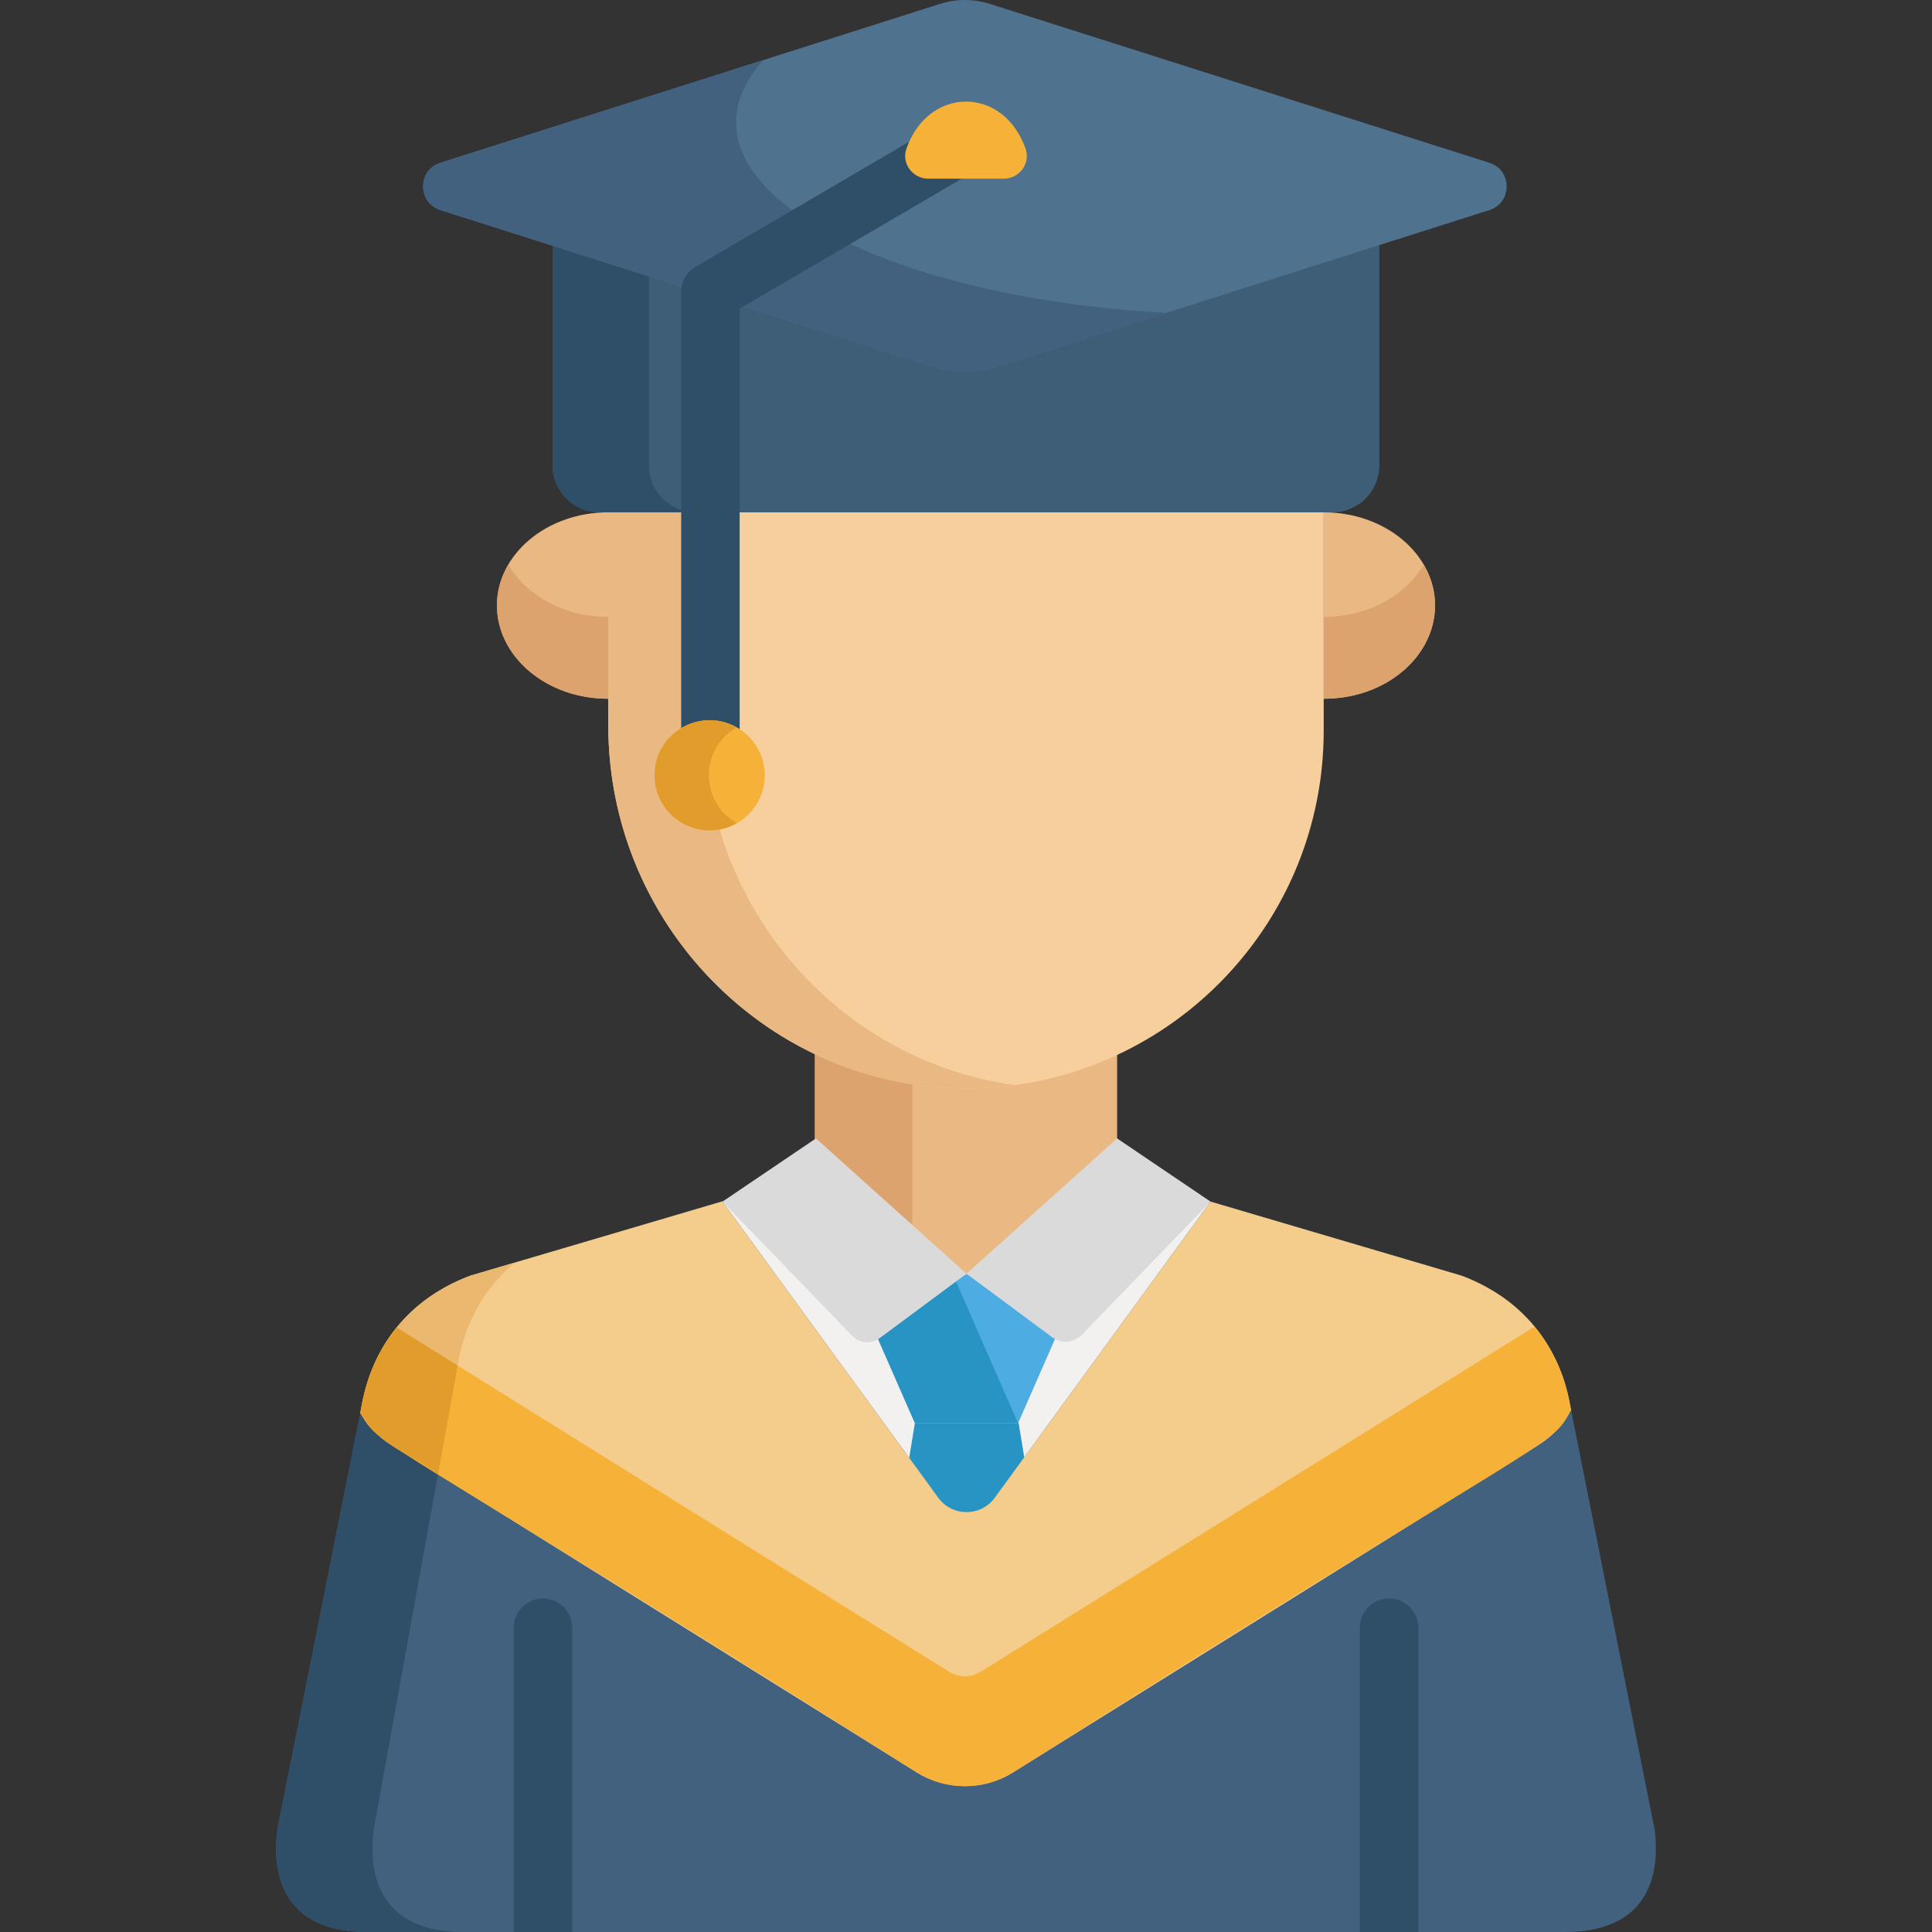 <?xml version="1.0" encoding="UTF-8"?> <!-- Generator: Adobe Illustrator 19.0.0, SVG Export Plug-In . SVG Version: 6.00 Build 0) --> <svg xmlns="http://www.w3.org/2000/svg" xmlns:xlink="http://www.w3.org/1999/xlink" id="Capa_1" x="0px" y="0px" viewBox="0 0 512 512" style="enable-background:new 0 0 512 512;" xml:space="preserve"><rect x="0" y="0" width="512" height="512" fill="#333333" stroke="none"/> <path style="fill:#EAB883;" d="M296.046,277.804c-0.093,0.043-0.186,0.083-0.278,0.125l0,0v-0.01 c-0.006,0.003-0.014,0.007-0.014,0.007l-0.008,0.003v-0.125c-24.343,11.288-53.339,12.127-79.49,0v0.125h-0.001 c0,0-0.015-0.007-0.022-0.01v0.01l0,0c-0.092-0.042-0.185-0.082-0.277-0.125v26.141l0.276-0.186l39.908,35.853l39.907-35.853 v-25.955H296.046z"></path> <path style="fill:#DDA36F;" d="M241.777,285.494c-8.981-1.369-17.549-3.993-25.522-7.69v0.125h-0.001c0,0-0.015-0.007-0.022-0.01 v0.01l0,0c-0.092-0.042-0.185-0.082-0.277-0.125v26.141l0.276-0.186l25.546,22.95V285.494z"></path> <path style="fill:#42617F;" d="M438.459,484.676l-22.57-113.354c-4.265-21.361-19.959-30.047-28.606-33.273 c-0.104-0.031-5.92-1.746-5.816-1.716c-7.834-2.311-54.092-15.956-60.655-17.892l-37.764,39.062l-26.909-19.958l-26.912,19.958 l-37.764-39.062l0.213-0.144c-9.416,2.777-47.149,13.908-61.144,18.036h0.001c-2.041,0.602-6.072,1.792-5.815,1.716 c-8.648,3.226-24.341,11.911-28.606,33.273L73.541,484.676C72.4,492.737,72.279,512,97.276,512c39.641,0,279.142,0,317.449,0 C439.721,512,439.6,492.737,438.459,484.676z"></path> <path style="fill:#2F4E68;" d="M99.065,484.676l22.571-124.716c2.413-12.084,8.483-20.11,14.867-25.388l-5.97,1.761h0.001 c-2.041,0.602-6.072,1.792-5.815,1.716c-8.648,3.226-24.341,11.911-28.606,33.273L73.541,484.676 C72.4,492.737,72.279,512,97.276,512H122.8C97.802,512,97.923,492.737,99.065,484.676z"></path> <path style="fill:#F2F1F0;" d="M256.139,337.546l-26.912,11.695l-37.764-30.799l0,0l57.197,78.484c3.696,5.071,11.26,5.071,14.956,0 l57.195-78.484l0,0l0,0l-37.764,29.767L256.139,337.546z"></path> <g> <path style="fill:#EAB883;" d="M131.704,160.476c0,13.646,13.209,24.706,29.503,24.706v-49.41 C144.913,135.771,131.704,146.831,131.704,160.476z"></path> <path style="fill:#EAB883;" d="M380.297,160.476c0,13.646-13.209,24.706-29.504,24.706v-49.41 C367.088,135.771,380.297,146.831,380.297,160.476z"></path> </g> <g> <path style="fill:#DDA36F;" d="M134.695,149.631c-9.523,16.292,4.624,35.55,26.512,35.55v-21.69 C149.56,163.491,139.492,157.839,134.695,149.631z"></path> <path style="fill:#DDA36F;" d="M350.793,163.491v21.69c22.026,0,35.983-19.349,26.513-35.55 C372.509,157.839,362.441,163.491,350.793,163.491z"></path> </g> <path style="fill:#F7CF9C;" d="M161.207,135.74v56.549c0,54.322,45.024,98.569,99.287,96.037c50.265-2.345,90.3-43.836,90.3-94.689 V135.74H161.207z"></path> <path style="fill:#EAB883;" d="M186.73,192.289V135.74h-25.524v56.549c0,57.274,49.981,103.09,107.649,95.271 C222.581,281.209,186.73,240.762,186.73,192.289z"></path> <path style="fill:#4DADE2;" d="M256.139,337.575L256.139,337.575L256.139,337.575L256.139,337.575L256.139,337.575l-24.353,15.207 l10.667,24.34c9.798,0,17.58,0,27.372,0l10.667-24.34L256.139,337.575z"></path> <path style="fill:#2794C4;" d="M253.24,339.385l-21.454,13.397l10.667,24.339c9.773,0,17.543,0,27.326,0L253.24,339.385z"></path> <g> <path style="fill:#2F4E68;" d="M151.637,431.363c0-4.279-3.468-7.747-7.747-7.747c-4.278,0-7.747,3.468-7.747,7.747V512h15.493 L151.637,431.363L151.637,431.363z"></path> <path style="fill:#2F4E68;" d="M375.857,512v-80.637c0-4.279-3.468-7.747-7.747-7.747c-4.278,0-7.746,3.468-7.746,7.747V512 H375.857z"></path> </g> <path style="fill:#3E5D77;" d="M365.545,123.379c0-7.619,0-52.155,0-59.464L264.07,96.192c-5.441,1.731-11.285,1.731-16.727,0 L146.455,64.101c0,7.285,0,51.695,0,59.276c0,6.817,5.577,12.394,12.394,12.394H353.15 C359.967,135.772,365.544,130.195,365.545,123.379z"></path> <path style="fill:#2F4E68;" d="M171.979,123.377c0-8.903,0-45.536,0-51.157l-25.524-8.119c0,7.285,0,51.695,0,59.276 c0,6.817,5.577,12.394,12.394,12.394h25.524C177.556,135.772,171.979,130.194,171.979,123.377z"></path> <path style="fill:#2794C4;" d="M269.953,377.121h-27.501l-1.778,10.912l7.987,10.96c3.696,5.071,11.26,5.071,14.956,0l8.091-11.102 L269.953,377.121z"></path> <path style="fill:#F4CC8C;" d="M387.283,338.05c-0.104-0.031-5.92-1.746-5.816-1.716c-6.083-1.794-54.236-15.998-60.655-17.892 l-57.195,78.484c-3.696,5.071-11.26,5.071-14.956,0l-57.197-78.484l-0.033-0.072c-13.145,3.878-50.228,14.816-60.898,17.963l0,0 c-2.041,0.602-6.072,1.792-5.815,1.716c-27.4,10.22-28.711,35.548-29.223,36.373c1.893,3.334,4.631,6.298,8.237,8.545 l139.195,86.732c7.823,4.874,17.737,4.874,25.56,0l139.195-86.732c3.887-2.422,6.771-5.675,8.668-9.33 C415.945,372.995,414.295,348.127,387.283,338.05z"></path> <path style="fill:#EAB86E;" d="M136.502,334.573l-5.969,1.761l0,0c-2.041,0.602-6.072,1.792-5.815,1.716 c-26.681,9.952-28.601,34.45-28.949,34.994l-0.275,1.379c4.6,8.102,11.175,9.742,20.585,16.239l5.556-30.701 C124.048,347.876,130.119,339.851,136.502,334.573z"></path> <path style="fill:#F6B138;" d="M406.678,351.574l-146.759,91.445c-2.579,1.607-5.847,1.607-8.426,0l-146.371-91.203 c-8.323,10.17-9.093,20.921-9.628,22.607c5.438,9.578,2.19,3.521,147.432,95.276c7.823,4.874,17.737,4.874,25.56,0 c144.609-91.547,142.402-85.539,147.863-96.061C415.929,372.344,415.055,361.653,406.678,351.574z"></path> <path style="fill:#E29C2B;" d="M105.123,351.815c-5.206,6.36-8.563,14.806-9.628,22.607c4.6,8.102,11.175,9.742,20.585,16.239 l5.208-28.774L105.123,351.815z"></path> <path style="fill:#4F728E;" d="M249.111,1.024L116.72,43.136c-6.114,1.945-6.114,10.595,0,12.54l130.624,41.55 c5.441,1.731,11.285,1.731,16.726,0l130.624-41.55c6.113-1.945,6.113-10.595,0-12.54L262.302,1.024 C258.011-0.341,253.402-0.341,249.111,1.024z"></path> <path style="fill:#42617F;" d="M202.267,15.924L116.72,43.136c-6.114,1.945-6.114,10.595,0,12.54l130.624,41.55 c5.441,1.731,11.285,1.731,16.726,0l45.069-14.336C232.1,78.891,174.176,47.832,202.267,15.924z"></path> <path style="fill:#2F4E68;" d="M188.273,201.191c-4.278,0-7.747-3.468-7.747-7.747V77.383c0-2.739,1.447-5.275,3.805-6.669 l61.85-36.225c3.682-2.173,8.433-0.955,10.61,2.727c2.177,3.684,0.956,8.433-2.727,10.611l-58.045,33.976v111.641 C196.019,197.723,192.551,201.191,188.273,201.191z"></path> <path style="fill:#F6B138;" d="M188.061,190.862c-8.05,0-14.598,6.549-14.598,14.599c0,8.049,6.549,14.598,14.598,14.598 c8.05,0,14.599-6.549,14.599-14.598C202.66,197.411,196.111,190.862,188.061,190.862z"></path> <path style="fill:#E29C2B;" d="M195.255,192.773c-9.638-5.487-21.792,1.47-21.792,12.688c0,11.222,12.158,18.171,21.792,12.687 C185.406,212.541,185.375,198.398,195.255,192.773z"></path> <g> <path style="fill:#DADADA;" d="M296.046,301.694l-39.907,35.853l22.695,16.833c2.411,1.789,5.775,1.512,7.861-0.647l34.117-35.29 L296.046,301.694z"></path> <path style="fill:#DADADA;" d="M216.231,301.694l39.908,35.853l-23.018,17.071c-2.228,1.652-5.335,1.396-7.262-0.598 l-34.395-35.577L216.231,301.694z"></path> </g> <path style="fill:#F6B138;" d="M271.785,39.391c1.379,3.895-1.644,7.963-5.776,7.963h-20.018c-4.132,0-7.155-4.068-5.776-7.963 C246.1,22.773,265.891,22.748,271.785,39.391z"></path> <g> </g> <g> </g> <g> </g> <g> </g> <g> </g> <g> </g> <g> </g> <g> </g> <g> </g> <g> </g> <g> </g> <g> </g> <g> </g> <g> </g> <g> </g> </svg> 